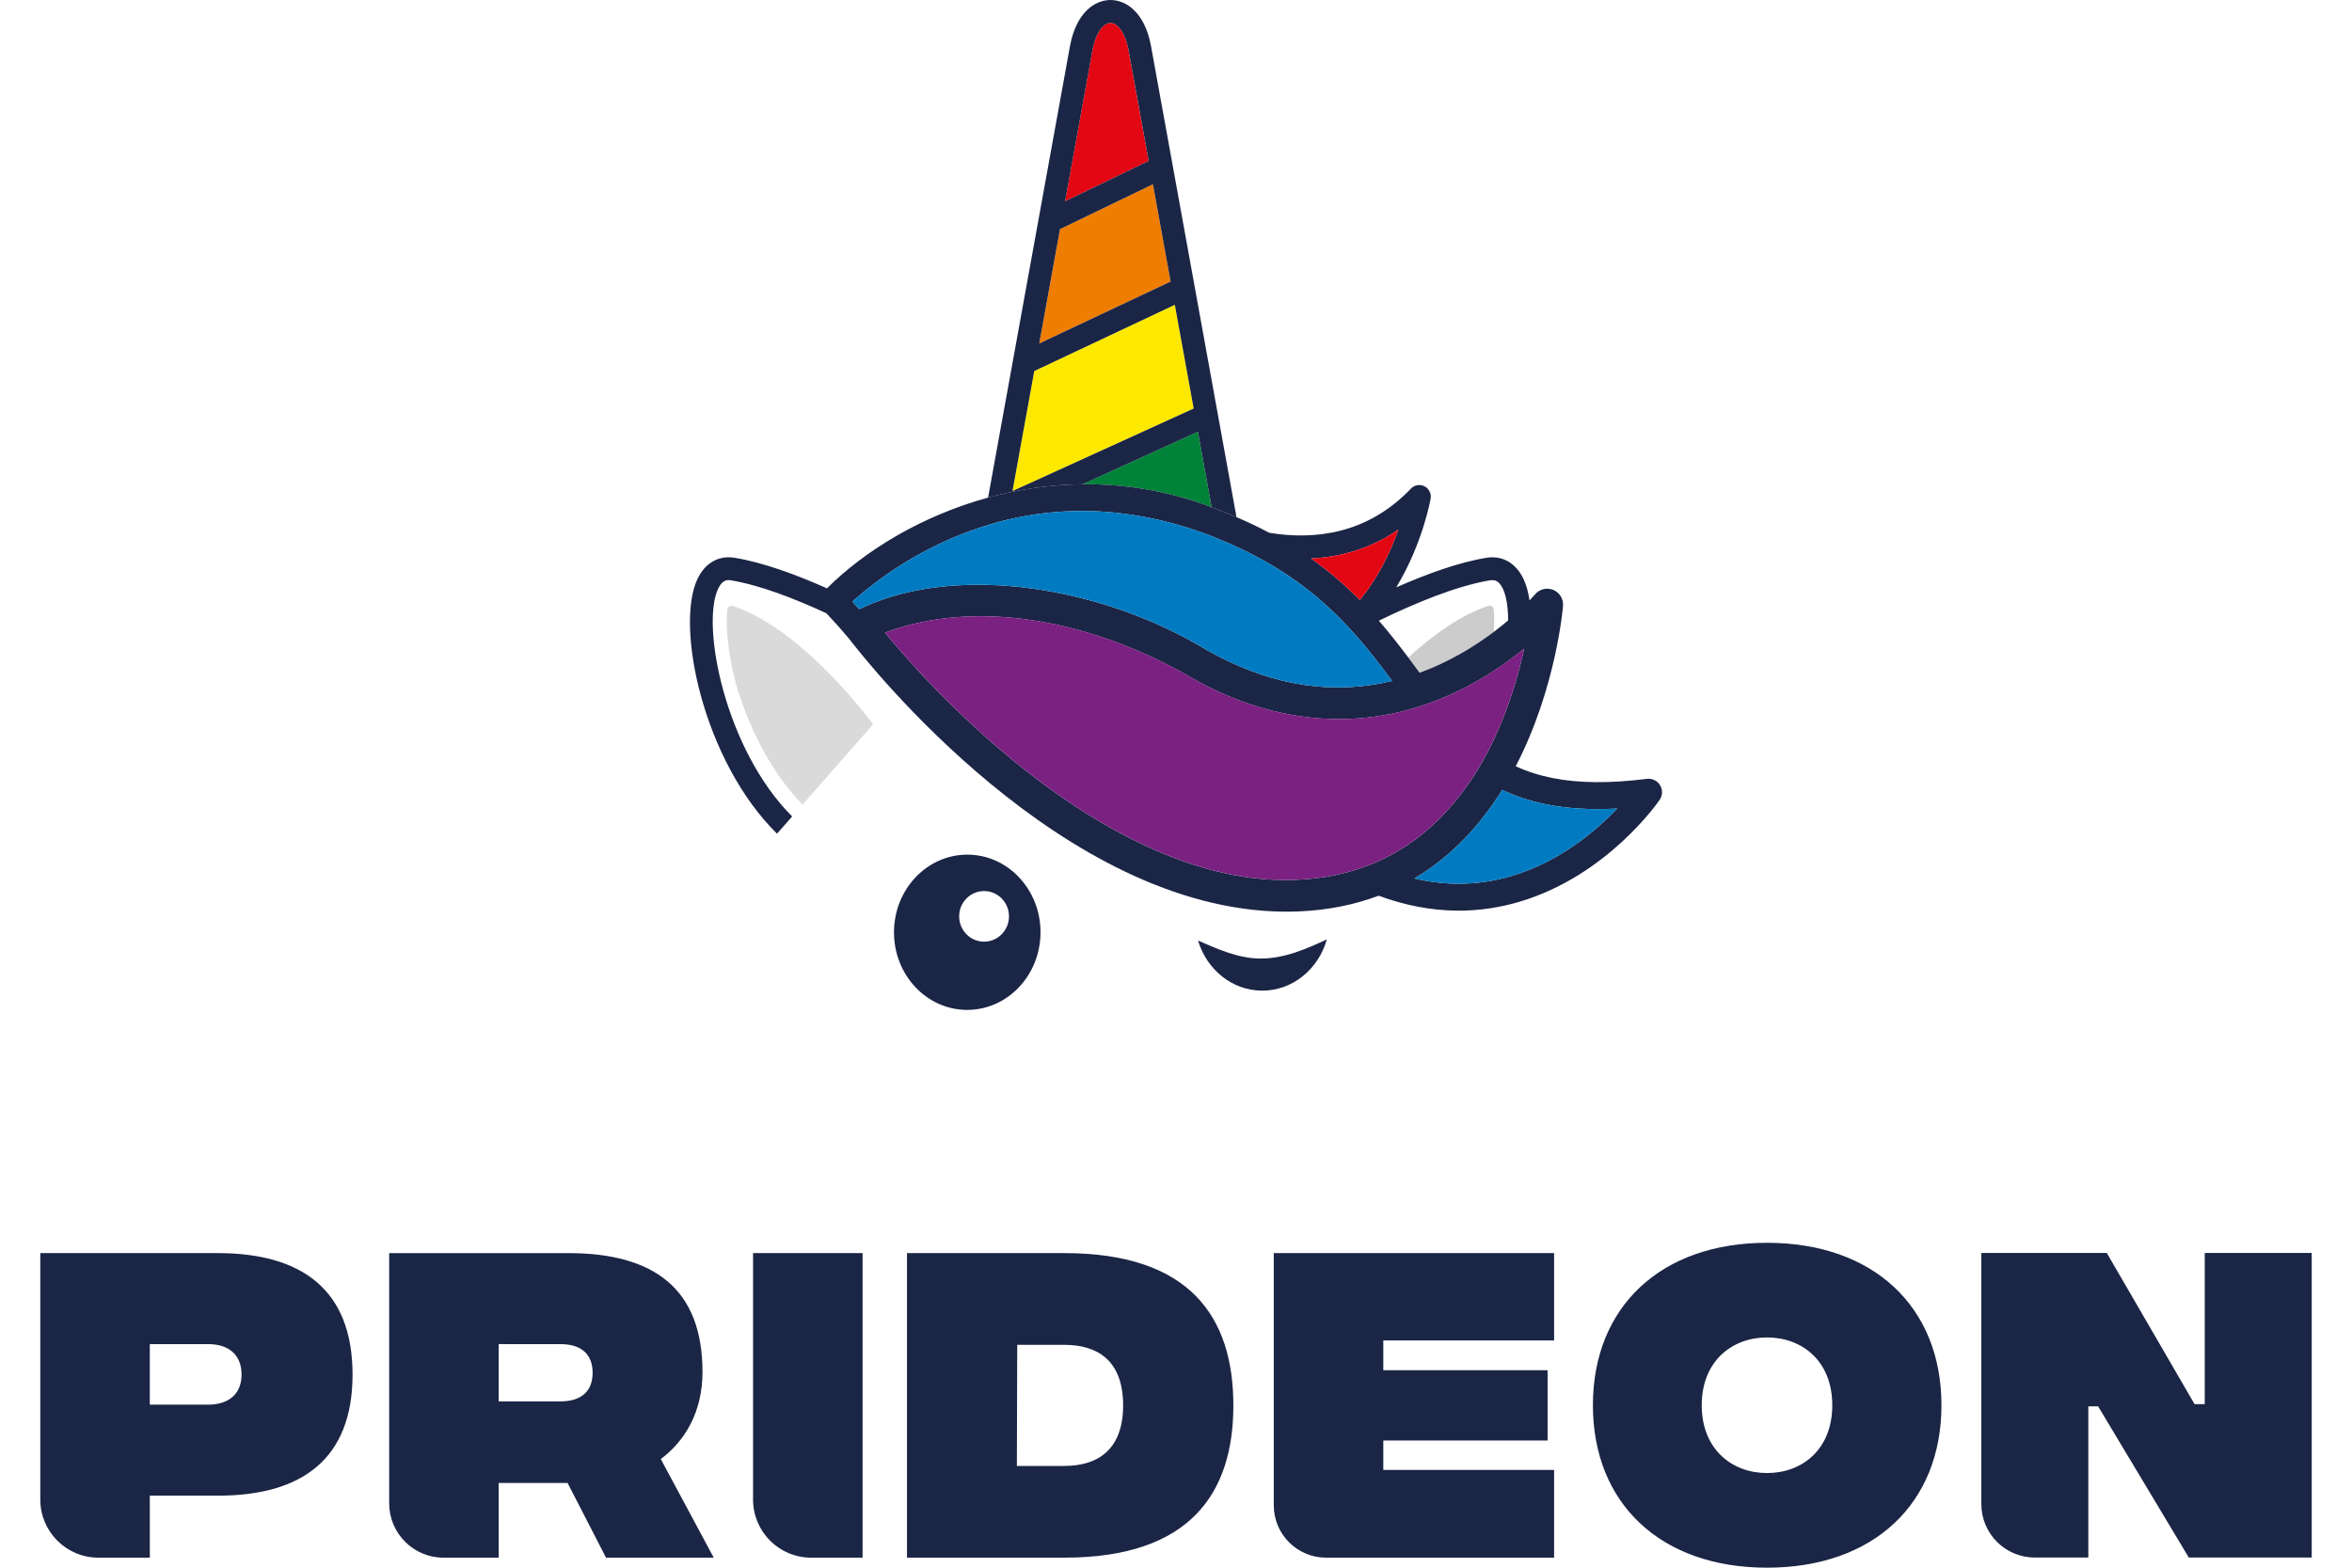 <?xml version="1.0" encoding="UTF-8"?>
<svg xmlns="http://www.w3.org/2000/svg" id="Ebene_1" width="150" height="100" viewBox="0 0 150 100">
  <defs>
    <style>.cls-1{fill:#7a2182;}.cls-1,.cls-2,.cls-3,.cls-4,.cls-5,.cls-6,.cls-7,.cls-8,.cls-9{stroke-width:0px;}.cls-2{fill:#1b2545;}.cls-3{fill:#ccc;}.cls-4{fill:#e30613;}.cls-5{fill:#dadada;}.cls-6{fill:#fde900;}.cls-7{fill:#ef7d00;}.cls-8{fill:#008339;}.cls-9{fill:#007bc2;}</style>
  </defs>
  <path class="cls-5" d="M51.183,51.326l4.488-5.112.002-.03c-.965-1.279-4.881-6.186-8.943-7.535-.162-.054-.328.063-.346.233-.115,1.122.052,2.848.556,4.757.79,2.671,2.166,5.552,4.243,7.686Z"></path>
  <path class="cls-2" d="M61.724,54.516c-2.58-.019-4.689,2.182-4.709,4.917s2.055,4.967,4.635,4.987c2.581.019,4.689-2.182,4.709-4.917.02-2.735-2.055-4.967-4.635-4.987ZM62.748,60.067c-.878-.007-1.583-.734-1.577-1.626.007-.891.723-1.609,1.601-1.602s1.583.734,1.577,1.626c-.007.891-.723,1.609-1.6,1.602Z"></path>
  <path class="cls-2" d="M80.368,61.144c-1.478-.011-2.838-.666-3.961-1.146.551,1.835,2.147,3.179,4.063,3.193,1.963.015,3.612-1.371,4.151-3.268-1.181.54-2.647,1.233-4.254,1.221Z"></path>
  <path class="cls-4" d="M71.965,3.16c-.223-1.169-.75-1.704-1.144-1.704-.393,0-.919.535-1.144,1.711l-1.755,9.676,5.334-2.577-1.292-7.105Z"></path>
  <polygon class="cls-6" points="74.926 19.442 65.96 23.668 64.572 31.325 76.129 26.059 74.926 19.442"></polygon>
  <polygon class="cls-7" points="73.528 11.753 67.602 14.617 66.28 21.906 74.656 17.958 73.528 11.753"></polygon>
  <path class="cls-8" d="M77.273,32.354l-.876-4.817-7.359,3.353c2.659-.027,5.437.409,8.234,1.464Z"></path>
  <path class="cls-3" d="M95.271,40.303c.034-.538.03-1.02-.011-1.421-.017-.17-.184-.286-.346-.233-1.813.602-3.594,1.913-5.099,3.293.245.326.486.651.722.972,1.922-.703,3.519-1.694,4.734-2.61Z"></path>
  <path class="cls-2" d="M76.397,27.537l.876,4.817c.229.086.458.172.687.267.308.119.606.242.898.367l-5.46-30.095c-.41-2.133-1.599-2.893-2.576-2.893-.976,0-2.165.76-2.576,2.9l-5.231,28.843c1.9-.522,3.924-.831,6.024-.852l7.359-3.353ZM69.678,3.167c.225-1.176.751-1.711,1.144-1.711.394,0,.92.535,1.144,1.704l1.292,7.105-5.334,2.577,1.755-9.676ZM67.602,14.617l5.926-2.863,1.128,6.205-8.376,3.948,1.322-7.29ZM65.96,23.668l8.965-4.226,1.203,6.617-11.557,5.266,1.389-7.657Z"></path>
  <path class="cls-2" d="M105.872,50.087c-.176-.289-.507-.446-.84-.405-1.166.147-2.26.217-3.252.21h-.001c-1.994-.015-3.654-.343-5.114-1.012,2.59-4.988,3.011-10.146,3.018-10.245.031-.438-.224-.846-.632-1.01-.409-.164-.875-.045-1.155.293-.109.124-.225.251-.349.382-.079-.532-.208-.996-.387-1.373-.486-1.021-1.351-1.512-2.369-1.346-1.761.29-3.809,1.033-5.743,1.885,1.701-2.821,2.184-5.614,2.194-5.673.051-.319-.12-.638-.4-.776-.289-.143-.638-.082-.86.151-2.8,2.935-6.197,3.285-9.036,2.817-.648-.345-1.343-.679-2.088-.998-.292-.125-.59-.248-.898-.367-.229-.095-.458-.18-.687-.267-2.797-1.055-5.575-1.491-8.234-1.464-2.1.022-4.124.33-6.024.852-4.234,1.163-7.847,3.374-10.276,5.787-1.976-.879-4.082-1.652-5.886-1.948-1.017-.166-1.883.325-2.369,1.346-1.439,3.025.376,11.628,5.071,16.253l.965-1.099c-4.286-4.277-5.825-12.207-4.72-14.528.26-.546.543-.579.818-.534,1.827.3,4.042,1.156,6.084,2.099.481.505.951,1.033,1.408,1.575,1.256,1.64,13.662,17.355,27.8,17.46.305.002.612-.003.918-.015,1.903-.079,3.592-.437,5.093-1.002,1.673.617,3.344.941,5.007.954,1.344.01,2.688-.183,3.994-.573,5.56-1.656,8.79-6.3,8.925-6.497.191-.279.2-.644.024-.932ZM95.027,37.019c.274-.045.558-.012.818.534.223.469.333,1.174.339,2.024-.273.231-.581.477-.913.727-1.215.916-2.811,1.907-4.734,2.61-.236-.321-.477-.646-.722-.972-.581-.774-1.192-1.559-1.878-2.349,2.297-1.118,4.957-2.224,7.09-2.575ZM89.182,33.782c-.34.969-.849,2.145-1.591,3.295-.275.427-.566.825-.87,1.194-.822-.834-1.837-1.744-3.105-2.645,1.837-.091,3.757-.604,5.566-1.844ZM54.791,38.858c-.144-.162-.283-.33-.43-.488.019-.017.043-.037.062-.054,1.602-1.418,4.434-3.501,8.256-4.724.505-.161,1.022-.311,1.561-.439,1.511-.358,3.153-.571,4.917-.558,2.742.016,5.568.613,8.184,1.628.099.039.195.082.294.122.492.197.974.409,1.448.633,2.308,1.091,4.404,2.501,6.221,4.316.072.072.146.14.218.213.28.284.554.585.827.89.054.061.11.115.164.177.013.015.027.029.04.044.739.844,1.395,1.695,2.022,2.535.07.094.141.188.21.282-.201.049-.403.09-.604.131-3.81.763-7.564-.028-11.229-2.11-6.674-4.041-15.757-5.478-21.782-2.767-.143.061-.273.12-.381.171ZM87.501,55.11c-1.483.606-3.089.935-4.757,1.008-10.684.505-21.197-9.86-25.249-14.522-.199-.226-.388-.444-.556-.641-.185-.217-.357-.421-.505-.599.319-.121.71-.252,1.161-.38,5.881-1.687,12.761-.013,18.357,3.235,3.293,1.895,6.8,2.813,10.278,2.638,1.264-.064,2.523-.268,3.767-.628.571-.163,1.174-.361,1.808-.613l-.001-.002c1.146-.469,2.129-.978,3.042-1.543.824-.51,1.59-1.066,2.36-1.686-.339,1.57-.917,3.608-1.874,5.666-.126.274-.251.525-.374.767-.008.016-.015.032-.023.048l-.001 0c-.131.254-.258.491-.382.709-.37.656-.699,1.153-.942,1.49-1.547,2.201-3.515,3.985-6.109,5.054ZM96.431,55.87c-1.142.341-2.317.51-3.491.501-.906-.007-1.818-.123-2.734-.336,2.433-1.442,4.247-3.475,5.599-5.649,1.706.812,3.64,1.206,5.96,1.223h.001c.441.003.9-.008,1.374-.033-1.333,1.398-3.649,3.383-6.709,4.294Z"></path>
  <path class="cls-1" d="M94.846,43.061c-.912.565-1.896,1.074-3.042,1.543l.001.002c-.634.252-1.237.451-1.808.613-1.244.36-2.504.564-3.767.628-3.478.176-6.986-.743-10.278-2.638-5.597-3.248-12.477-4.922-18.357-3.235-.45.128-.841.259-1.161.38.147.178.319.382.505.599.169.198.358.415.556.641,4.053,4.662,14.565,15.026,25.249,14.522,1.669-.073,3.275-.402,4.757-1.008,2.594-1.069,4.562-2.854,6.109-5.054.324-.449.801-1.182,1.324-2.199l.001-0c.008-.016.015-.032.023-.048.124-.242.248-.493.374-.767.957-2.058,1.535-4.096,1.874-5.666-.77.62-1.536,1.176-2.36,1.686Z"></path>
  <path class="cls-9" d="M54.791,38.858c-.144-.162-.283-.33-.43-.488.019-.017.043-.037.062-.054,1.602-1.418,4.434-3.501,8.256-4.724.505-.161,1.022-.311,1.561-.439,1.511-.358,3.153-.571,4.917-.558,2.742.016,5.568.613,8.184,1.628.099.039.195.082.294.122.492.197.974.409,1.448.633,2.308,1.091,4.404,2.501,6.221,4.316.072.072.146.14.218.213.28.284.554.585.827.89.054.061.11.115.164.177.013.015.027.029.04.044.739.844,1.395,1.695,2.022,2.535.07.094.141.188.21.282-.201.049-.403.09-.604.131-3.81.763-7.564-.028-11.229-2.11-6.674-4.041-15.757-5.478-21.782-2.767-.143.061-.273.12-.381.171Z"></path>
  <path class="cls-4" d="M89.182,33.782c-.34.969-.849,2.145-1.591,3.295-.275.427-.566.825-.87,1.194-.822-.834-1.837-1.744-3.105-2.645,1.837-.091,3.757-.604,5.566-1.844Z"></path>
  <path class="cls-9" d="M96.431,55.87c-1.142.341-2.317.51-3.491.501-.906-.007-1.818-.123-2.734-.336,2.433-1.442,4.247-3.475,5.599-5.649,1.706.812,3.64,1.206,5.96,1.223h.001c.441.003.9-.008,1.374-.033-1.333,1.398-3.649,3.383-6.709,4.294Z"></path>
  <path class="cls-2" d="M13.879,79.933H2.57v15.719c0,2.048,1.66,3.709,3.709,3.709h3.276v-3.955h4.348c5.319,0,8.581-2.313,8.581-7.725,0-5.434-3.261-7.748-8.604-7.748ZM13.255,89.601h-3.701l0-3.862h3.724c1.272,0,2.127.648,2.127,1.943,0,1.273-.855,1.92-2.15,1.92ZM44.802,87.52c0-5.32-3.099-7.586-8.557-7.586h-11.425v15.959c0,1.916,1.553,3.468,3.468,3.468h3.516v-4.764h4.395l2.451,4.764h6.869l-3.377-6.291c1.549-1.156,2.659-3.007,2.659-5.551ZM35.737,89.393l-3.932 0-0-3.655,3.932.001c1.388,0,2.058.694,2.058,1.827s-.671,1.827-2.058,1.827ZM48.026,95.652c0,2.048,1.66,3.709,3.709,3.709h3.276v-19.428h-6.984v15.719ZM67.881,79.933h-10.037v19.427h10.037c8.025,0,10.777-4.117,10.777-9.713,0-5.62-2.753-9.714-10.777-9.714ZM67.881,93.51h-3.03l.023-7.725h3.007c2.058,0,3.747.948,3.747,3.862,0,2.891-1.688,3.862-3.747,3.862ZM81.236,96.023c0,1.843,1.494,3.338,3.338,3.338h14.54v-5.597h-10.893v-1.874h10.477v-4.487h-10.477v-1.897h10.893v-5.574h-17.878v16.09ZM112.691,79.276c-6.777,0-11.102,4.094-11.102,10.362s4.325,10.362,11.102,10.362c6.801,0,11.126-4.094,11.126-10.362s-4.325-10.362-11.126-10.362ZM112.691,93.963c-2.22,0-4.163-1.503-4.163-4.325,0-2.821,1.943-4.325,4.163-4.325,2.244,0,4.163,1.504,4.163,4.325,0,2.822-1.919,4.325-4.163,4.325ZM140.608,79.925v9.644h-.648l-5.597-9.644h-8.002v16.016c0,1.884,1.527,3.411,3.411,3.411h3.412v-9.644h.625l5.782,9.644h7.84v-19.427h-6.822Z"></path>
</svg>
